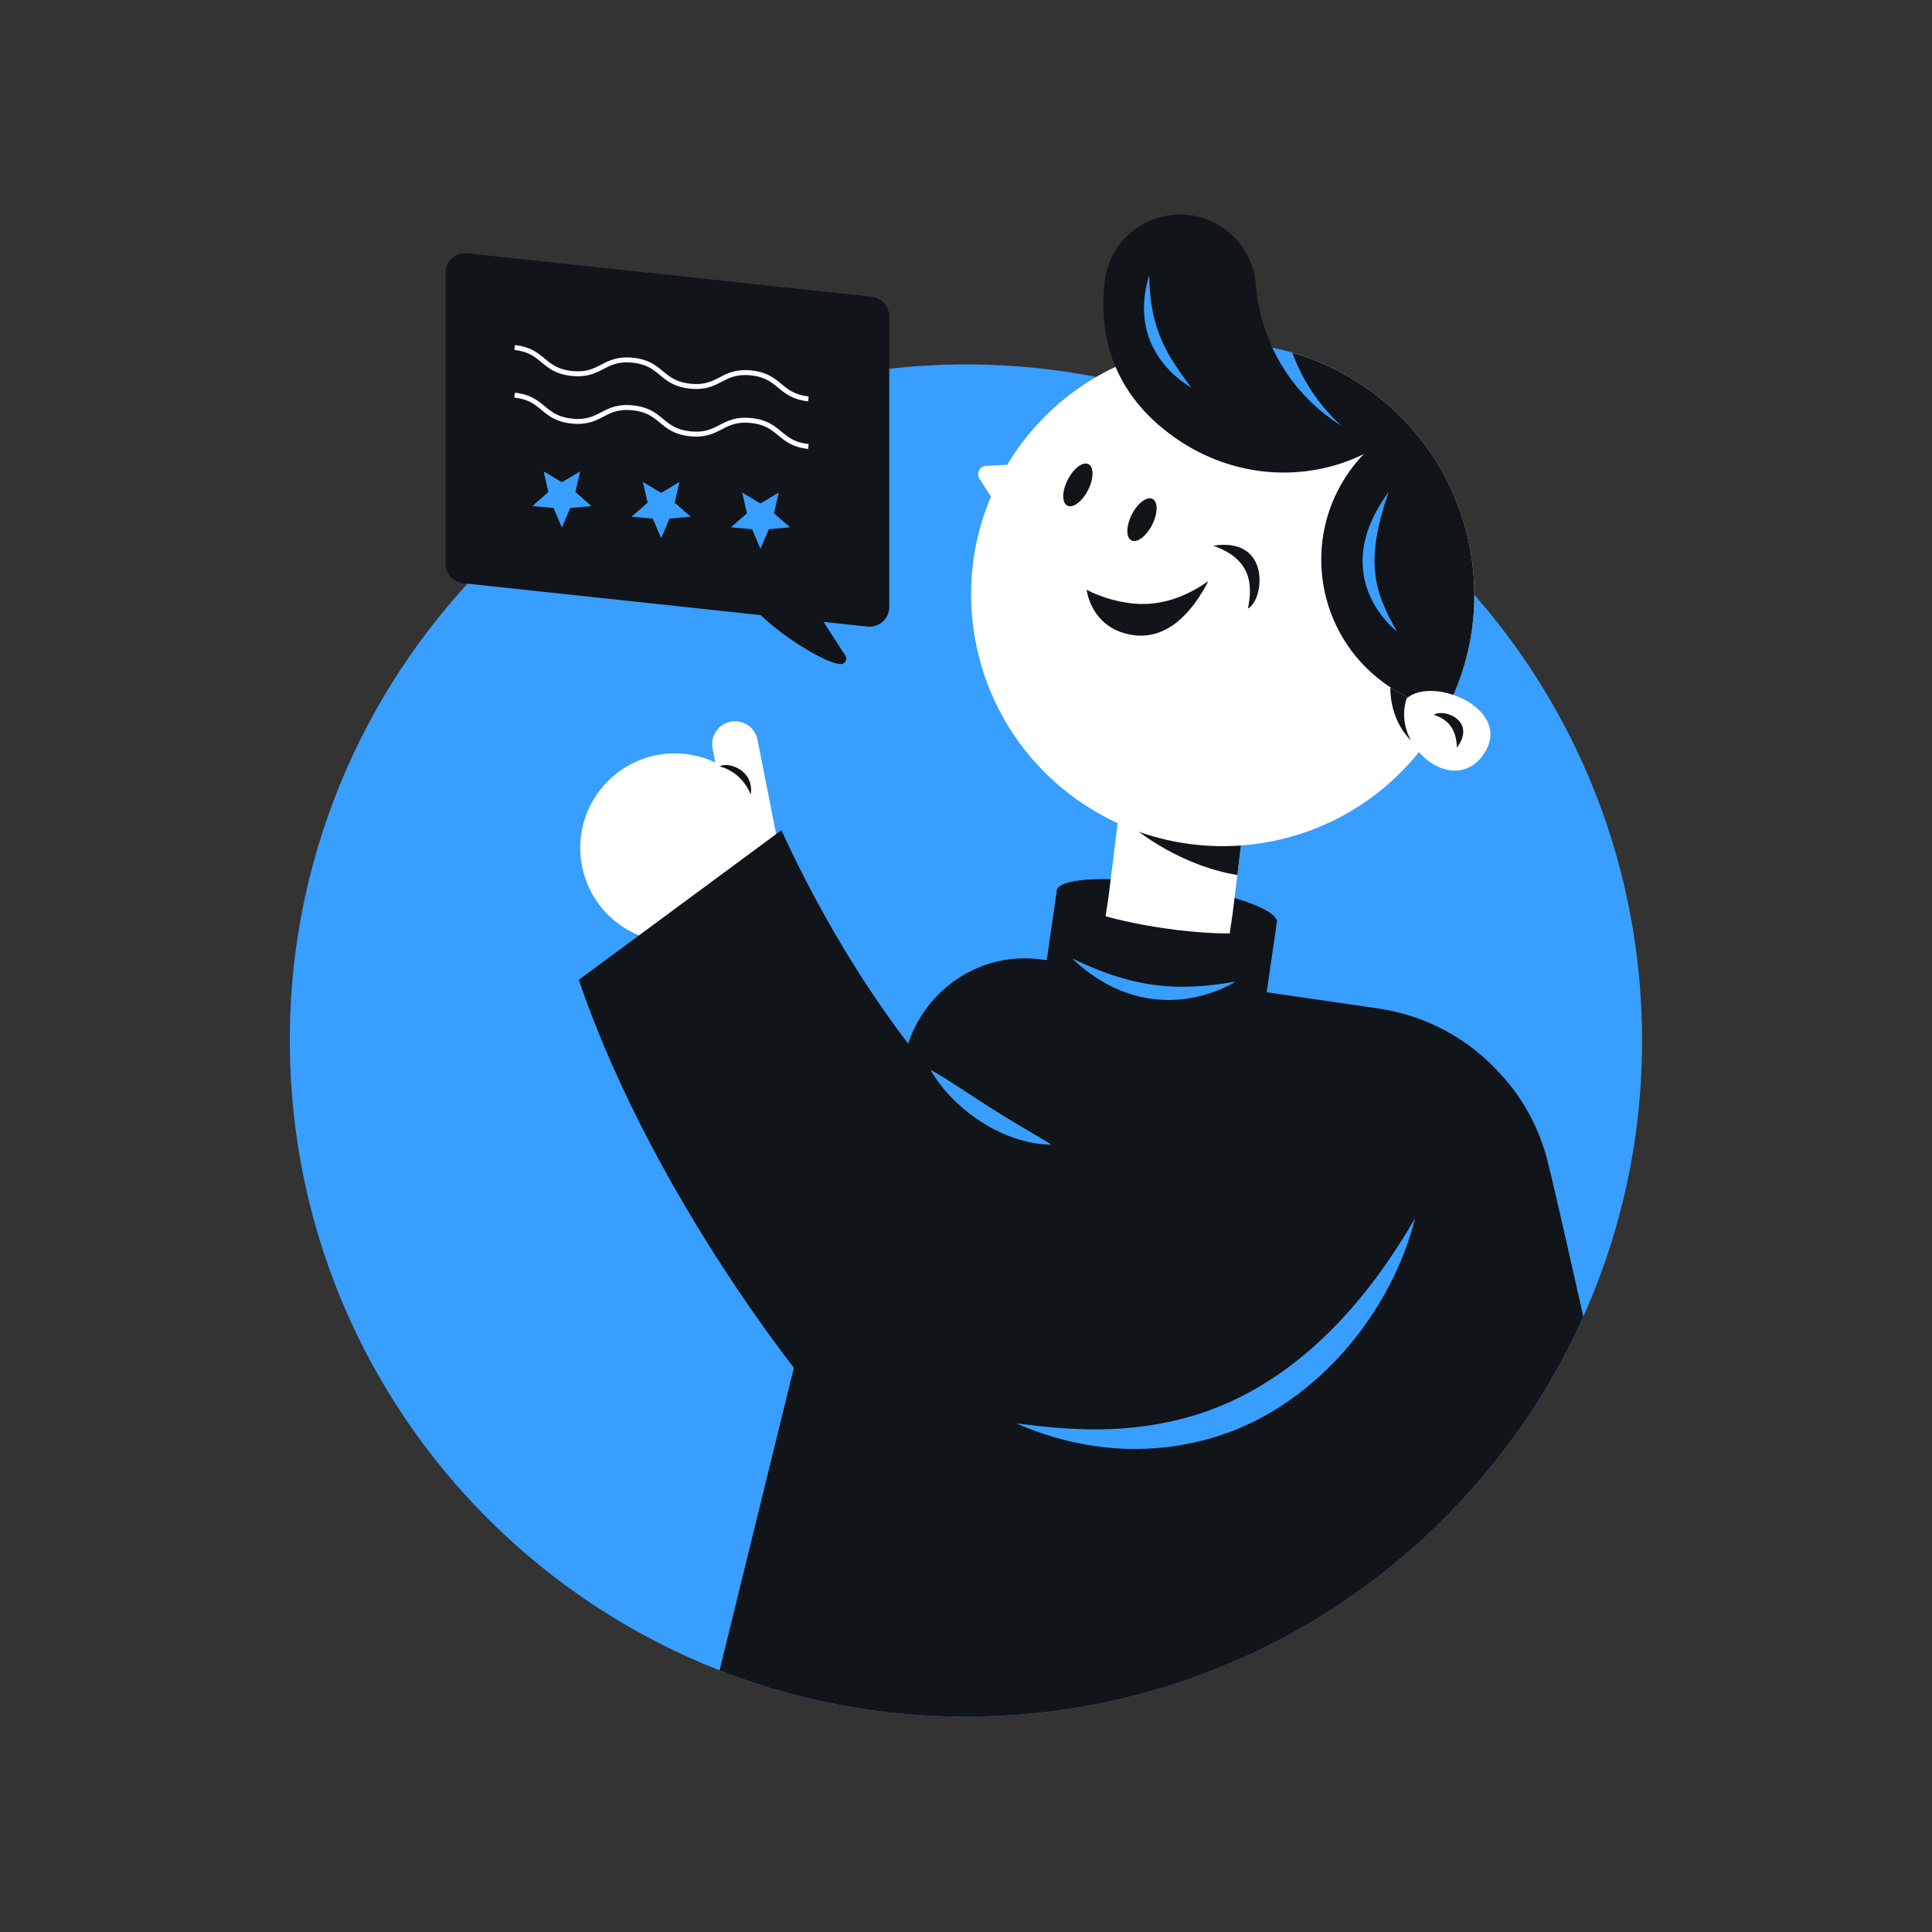 <?xml version="1.0" encoding="UTF-8"?>
<!DOCTYPE svg  PUBLIC '-//W3C//DTD SVG 1.1//EN'  'http://www.w3.org/Graphics/SVG/1.1/DTD/svg11.dtd'>
<svg clip-rule="evenodd" fill-rule="evenodd" stroke-linejoin="round" stroke-miterlimit="2" version="1.1" viewBox="0 0 4167 4167" xml:space="preserve" xmlns="http://www.w3.org/2000/svg"><rect x="0" y="0" width="4167" height="4167" fill="#333333" stroke="none"/><clipPath id="_clip1"><rect x="625" y="462.5" width="2916.7" height="3240.1"/></clipPath><g clip-path="url(#_clip1)" fill-rule="nonzero"><path d="m626.07 2298.9c22.517 600.49 405.04 1102.5 932.08 1306.2 179.4 69.358 375.48 104.14 579.84 96.471 216.08-8.104 419.4-62.829 600.68-154.15 18.238-9.167 36.254-18.696 54.004-28.608 274.73-153.16 493.89-392.29 622.48-679.62 47.037-105.08 81.958-216.57 103.07-332.7 18.621-102.44 26.483-208.47 22.421-316.81-7.908-210.72-60.125-409.29-147.4-587.14-11.15-22.758-22.9-45.179-35.188-67.208-10.883-19.567-22.2-38.817-33.979-57.775-13.154-21.308-26.892-42.275-41.162-62.808-3.846-5.563-7.738-11.125-11.679-16.638-55.092-77.175-117.46-148.66-186.12-213.55-11.246-10.642-22.662-21.117-34.271-31.392-26.238-23.292-53.325-45.638-81.208-66.992-14.004-10.737-28.25-21.233-42.638-31.462-48.633-34.538-99.421-66.146-152.17-94.583-37.146-20.075-75.287-38.55-114.27-55.383-31.417-13.592-63.387-26.071-95.892-37.437-7.571-2.638-15.188-5.25-22.829-7.788-78.454-25.975-159.76-45.467-243.32-57.85-87.767-12.962-177.95-18.113-269.85-14.654-804.85 30.183-1432.8 707.08-1402.6 1511.9h0.025z" fill="#389eff"/><path d="m1536.8 1614.2 24.788 131.37c5.054 26.817 124.72 116.83 119.64 90.038l-47.35-239.72c-5.054-26.821-30.883-44.45-57.704-39.396s-44.45 30.883-39.396 57.704h0.025z" fill="#fff"/><path d="m1455.3 2032.5c-112.54 0-203.78-91.233-203.78-203.78 0-112.54 91.233-203.78 203.78-203.78 112.55 0 203.78 91.233 203.78 203.78 0 112.55-91.233 203.78-203.78 203.78z" fill="#fff"/><path d="m1008.1 546.4 871.82 93.567c21.646 2.325 38.067 20.608 38.067 42.371v626.71c0 25.342-21.983 45.079-47.183 42.371l-94.558-10.158 47.521 73.642c1.571 2.854 1.887 6.237 0.896 9.333-0.992 3.096-3.267 5.658-6.192 7.038-19.783 9.479-122.18-50.592-177.73-104.57l-641.78-68.879c-21.642-2.321-38.062-20.604-38.062-42.371v-626.66c0-25.346 21.983-45.079 47.183-42.371l0.021-0.025z" fill="#111418"/><path d="m1552 3602.7c2.054 0.796 4.087 1.596 6.142 2.392 179.4 69.363 375.48 104.14 579.84 96.471 216.08-8.1 419.4-62.829 600.69-154.15 18.233-9.167 36.25-18.692 54-28.633 178.7-99.612 333.86-235.6 455.9-397.56 65.517-86.896 121.45-181.29 166.37-281.55-28.829-126.63-56.229-251.18-76.642-333.35-14.533-58.5-40.75-113.45-77.438-160.92-0.096-0.121-0.192-0.242-0.292-0.363-7.35-9.504-15.113-18.721-23.338-27.596-0.65-0.725-1.208-1.354-1.692-1.863-66.408-73.471-157.82-125.13-263.46-140.51l-240.12-34.971-1.692-0.242-84.258-12.262-25.95-3.796-269.34-39.225-22.758-3.292-70.375-10.279-8.683-1.254c-154.15-22.446-291.32 92.117-303.61 247.4-1.208 15.379-123.92 134.46-143.1 266.29l-250.18 1019.3z" fill="#111418"/><path d="m2252.6 2105.4 474.4 69.071 25.829-177.44c0.242-1.596 0.317-3.192 0.267-4.763 0 0 0.025 0 0-0.025 0.458-0.896 0.725-1.813 0.871-2.754 2.587-17.704-43.796-40.271-114.7-58.917-4.163-1.088-8.392-2.15-12.675-3.213-30.883-7.596-65.754-14.442-102.92-19.833-29.579-4.304-58.067-7.375-84.475-9.142-11.925-0.846-23.412-1.404-34.367-1.742-72.479-2.225-122.71 6.167-125.3 23.775-0.121 0.967-0.146 1.958 0 2.95-0.508 1.475-0.871 3-1.113 4.596l-25.829 177.46 0.025-0.025z" fill="#111418"/><path d="m1640.2 1085.9-39.396-23.554 10.204 44.763-34.558 30.183 45.708 4.133 18.042 42.204 18.042-42.204 45.708-4.133-34.558-30.183 10.204-44.763-39.396 23.554z" fill="#389eff"/><path d="m1426 1063-39.396-23.554 10.208 44.767-34.558 30.179 45.708 4.112 18.037 42.2 18.042-42.2 45.708-4.112-34.558-30.179 10.208-44.767-39.4 23.554z" fill="#389eff"/><path d="m1211.9 1040.1-39.396-23.554 10.208 44.763-34.558 30.183 45.708 4.113 18.037 42.2 18.042-42.2 45.708-4.113-34.558-30.183 10.208-44.763-39.4 23.554z" fill="#389eff"/><path d="m2400.3 2639.7c-71.346-7.304-440.1-251.8-715.01-849.01l-436.89 322.64c167.09 490.58 535.88 950.25 656.24 1057.6 264.96 236.25 495.68-531.18 495.68-531.18h-0.025z" fill="#111418"/><path d="m2392.8 1978.9c10.617 2.829 21.787 5.513 33.446 8.125 25.804 5.829 54.004 11.029 83.558 15.333 37.146 5.417 72.55 8.829 104.3 10.35 4.425 0.221 8.804 0.388 13.083 0.533 73.254 2.346 124.11-6.021 126.72-23.775 2.588-17.7-43.796-40.267-114.7-58.912-4.158-1.088-8.392-2.15-12.671-3.217-30.883-7.592-65.758-14.437-102.93-19.829-29.579-4.304-58.067-7.375-84.475-9.142-11.925-0.846-23.413-1.404-34.367-1.742-72.479-2.225-122.71 6.167-125.3 23.775-2.562 17.604 43.196 39.975 113.3 58.525l0.025-0.025z" fill="#111418"/><path d="m2692.6 1691.9-29.892 244.84-4.258 34.775-6.213 41.792c-7.883 0-16.154-0.121-24.717-0.388-4.279-0.146-8.633-0.317-13.083-0.533-31.754-1.521-67.137-4.933-104.28-10.35-29.529-4.304-57.729-9.479-83.508-15.333-11.633-2.613-22.804-5.296-33.421-8.125-2.929-0.775-5.804-1.546-8.633-2.346l6.6-44.208 4.45-35.938 32.988-266.05 264 61.862h-0.025z" fill="#fff"/><path d="m2678 1811.6-9.238 75.625c-109.58-17.412-213.35-85.225-255.72-131.35l0.096-0.65c20.775 10.325 42.446 19.396 64.938 27.158 66.262 22.804 133.93 32.067 199.93 29.213z" fill="#111418"/><path d="m2197.5 964.37c-175.62 242.93-121.12 582.06 121.82 757.69 242.93 175.62 582.06 121.11 757.69-121.82 16.179-22.396 30.354-45.638 42.758-69.529 87.304-169.02 77.825-369.25-17.075-527.34-19.346-32.454-42.321-63.267-68.779-91.512-23.458-25.079-49.817-48.392-78.742-69.313-102.2-73.908-221.31-107.04-338.24-102.49-11.971 0.267-23.967 1.137-35.863 2.467-148.15 15.454-289.37 91.512-383.59 221.84h0.025z" fill="#fff"/><path d="m3053.1 933.53s-0.071-0.071-0.096-0.121c-2.733-3.238-5.512-6.454-8.321-9.65-0.604-0.7-1.208-1.375-1.812-2.054-2.95-3.313-5.925-6.6-8.971-9.842-23.458-25.079-49.821-48.392-78.746-69.313-65.079-47.062-137.02-77.558-210.88-92.358-20.004-43.096-32.046-89.362-35.65-136.4-3.675-47.983-28.513-91.829-67.496-120.02-101.75-73.571-245.11-9.967-258.72 114.85-12.117 111.3 14.538 239.91 153.52 336.67 123.9 86.267 278.7 96.158 405.21 34.296-10.329 10.783-20.025 22.346-29.021 34.775-106.46 147.26-73.425 352.75 73.833 459.21 41.188 29.771 86.967 48.658 133.79 57.15 100.8-195.05 72.6-431.4-66.629-597.18z" fill="#111418"/><path d="m3197.1 1630.6c73.662-98.262-105.13-174.98-163.1-124.31-34.412 102.06 98.142 210.96 163.1 124.31z" fill="#fff"/><path d="m2230.8 1e3 -46.675 2.104-57.029 2.563c-13.929 0.629-21.958 16.108-14.458 27.858l30.738 48.104 24.425 38.233 62.975-118.89 0.025 0.025z" fill="#fff"/><path d="m2664.6 2117.4s-176.35 116.04-352.37-50.229c141.82 68.442 234.49 69.817 352.37 50.229z" fill="#389eff"/><path d="m2006.9 2307.5c50.012 87.304 158.68 160.41 260.83 161.33-22.733-14.392-44.958-26.771-66.654-39.879-43.629-25.804-85.2-52.721-127.69-80.558-21.912-14.05-43.412-28.562-66.483-40.896z" fill="#389eff"/><path d="m3052.2 2627.4c-92.067 158.94-215.99 306.88-383.08 388.55-106.15 52.404-226.22 71.438-344.17 66.192-27.425-0.967-55.479-3.217-82.733-6.263-16.033-1.671-34.05-4.112-50.108-5.95 10.3 4.521 20.725 8.9 31.267 13.008 31.633 11.9 64.792 21.842 97.9 28.708 136.2 29.6 282.95 10.763 405.18-57.221 158.34-86.967 281.99-252.43 325.74-426.97v-0.05z" fill="#389eff"/><path d="m2302.1 1090.6c-12.108-6.158-11.742-31.175 0.821-55.879 12.558-24.704 32.558-39.742 44.667-33.588 12.108 6.158 11.742 31.175-0.821 55.879-12.558 24.708-32.558 39.742-44.667 33.588z" fill="#111418"/><path d="m2440.3 1165.6c-12.113-6.158-11.746-31.175 0.817-55.879 12.562-24.704 32.558-39.742 44.667-33.587 12.108 6.158 11.742 31.175-0.817 55.879-12.562 24.708-32.558 39.742-44.667 33.587z" fill="#111418"/><path d="m2744.3 750.17c27.425 59.083 69.942 112.19 126.48 153.06 7.183 5.2 14.488 10.108 21.913 14.704-7.113-6.483-14.075-13.304-20.825-20.438-38.429-40.654-66.579-87.329-84.425-136.81-14.271-4.158-28.683-7.667-43.146-10.521z" fill="#389eff"/><path d="m3013.4 1362.3s-154.71-115.87-18.404-301.05c-50.113 146.1-34.125 210.79 18.404 301.05z" fill="#389eff"/><path d="m2569 835.56s-142.4-74.171-90.183-242.15c0.312 118.16 40.775 175.65 90.183 242.15z" fill="#389eff"/><path d="m1743 865.6 1.138-10.571c-30.329-3.262-44.112-14.679-58.721-26.796-15.188-12.575-30.858-25.588-64.379-29.167-33.496-3.579-51.583 5.783-69.092 14.85-16.858 8.729-32.771 16.979-63.075 13.712-30.325-3.262-44.112-14.679-58.717-26.796-15.188-12.575-30.883-25.587-64.379-29.167-33.521-3.579-51.608 5.779-69.096 14.85-16.854 8.729-32.746 16.979-63.071 13.712-30.329-3.267-44.113-14.679-58.742-26.796-15.192-12.575-30.883-25.587-64.379-29.167l-1.138 10.567c30.325 3.267 44.113 14.683 58.742 26.8 15.188 12.575 30.883 25.583 64.379 29.163 33.496 3.579 51.608-5.779 69.096-14.846 16.854-8.733 32.746-16.979 63.071-13.712 30.329 3.263 44.112 14.679 58.721 26.796 15.188 12.575 30.858 25.587 64.379 29.167 33.492 3.579 51.583-5.783 69.092-14.85 16.833-8.733 32.771-16.979 63.075-13.713 30.325 3.242 44.108 14.679 58.717 26.796 15.188 12.575 30.858 25.587 64.354 29.167h0.025z" fill="#fff"/><path d="m1743 968.31 1.138-10.571c-30.329-3.263-44.112-14.679-58.721-26.796-15.188-12.575-30.858-25.587-64.379-29.167-33.496-3.604-51.583 5.779-69.092 14.85-16.858 8.729-32.746 16.979-63.075 13.712-30.325-3.242-44.112-14.679-58.717-26.796-15.188-12.575-30.883-25.587-64.379-29.167-33.521-3.579-51.608 5.779-69.096 14.85-16.854 8.729-32.767 16.975-63.071 13.712-30.329-3.242-44.113-14.679-58.742-26.796-15.192-12.575-30.883-25.588-64.379-29.167l-1.138 10.567c30.325 3.267 44.113 14.679 58.742 26.796 15.188 12.579 30.883 25.588 64.379 29.167 33.496 3.604 51.583-5.779 69.096-14.85 16.854-8.729 32.746-16.95 63.071-13.708 30.329 3.262 44.112 14.679 58.721 26.796 15.188 12.575 30.858 25.583 64.379 29.163 33.492 3.579 51.583-5.779 69.092-14.846 16.833-8.733 32.771-16.979 63.075-13.712 30.325 3.238 44.108 14.679 58.717 26.796 15.188 12.575 30.858 25.587 64.354 29.167h0.025z" fill="#fff"/><path d="m3043.1 1597.1c-34.125-34.125-44.933-81.379-44.283-114.73 12.408 8.125 25.175 15.283 38.213 21.525-1.042 0.75-2.054 1.571-3.025 2.417-10.662 31.608-5.321 63.896 9.121 90.787h-0.025z" fill="#111418"/><path d="m2606.3 1253.2c-39.204 27.763-81.429 45.879-128.42 49.071-46.992 3.433-102.15-12.817-134.08-30.375 2.275 19.467 19.758 83.75 95.504 97.171s130.86-45.467 166.97-115.89l0.025 0.025z" fill="#111418"/><path d="m3092.4 1541.8c25.129 7.812 48.925 25.225 49.871 70.858 43.288-58.062-28.008-85.512-49.871-70.858z" fill="#111418"/><path d="m1552.1 1653c33.567 8.754 57.317 34.8 67.062 60.896 8.246-50.958-46.167-72.192-67.062-60.896z" fill="#111418"/><path d="m2691.6 1312.5c35.508-18.279 50.379-155.49-74.946-135.52 85.692 29.908 84.363 88.379 74.946 135.52z" fill="#111418"/></g></svg>
